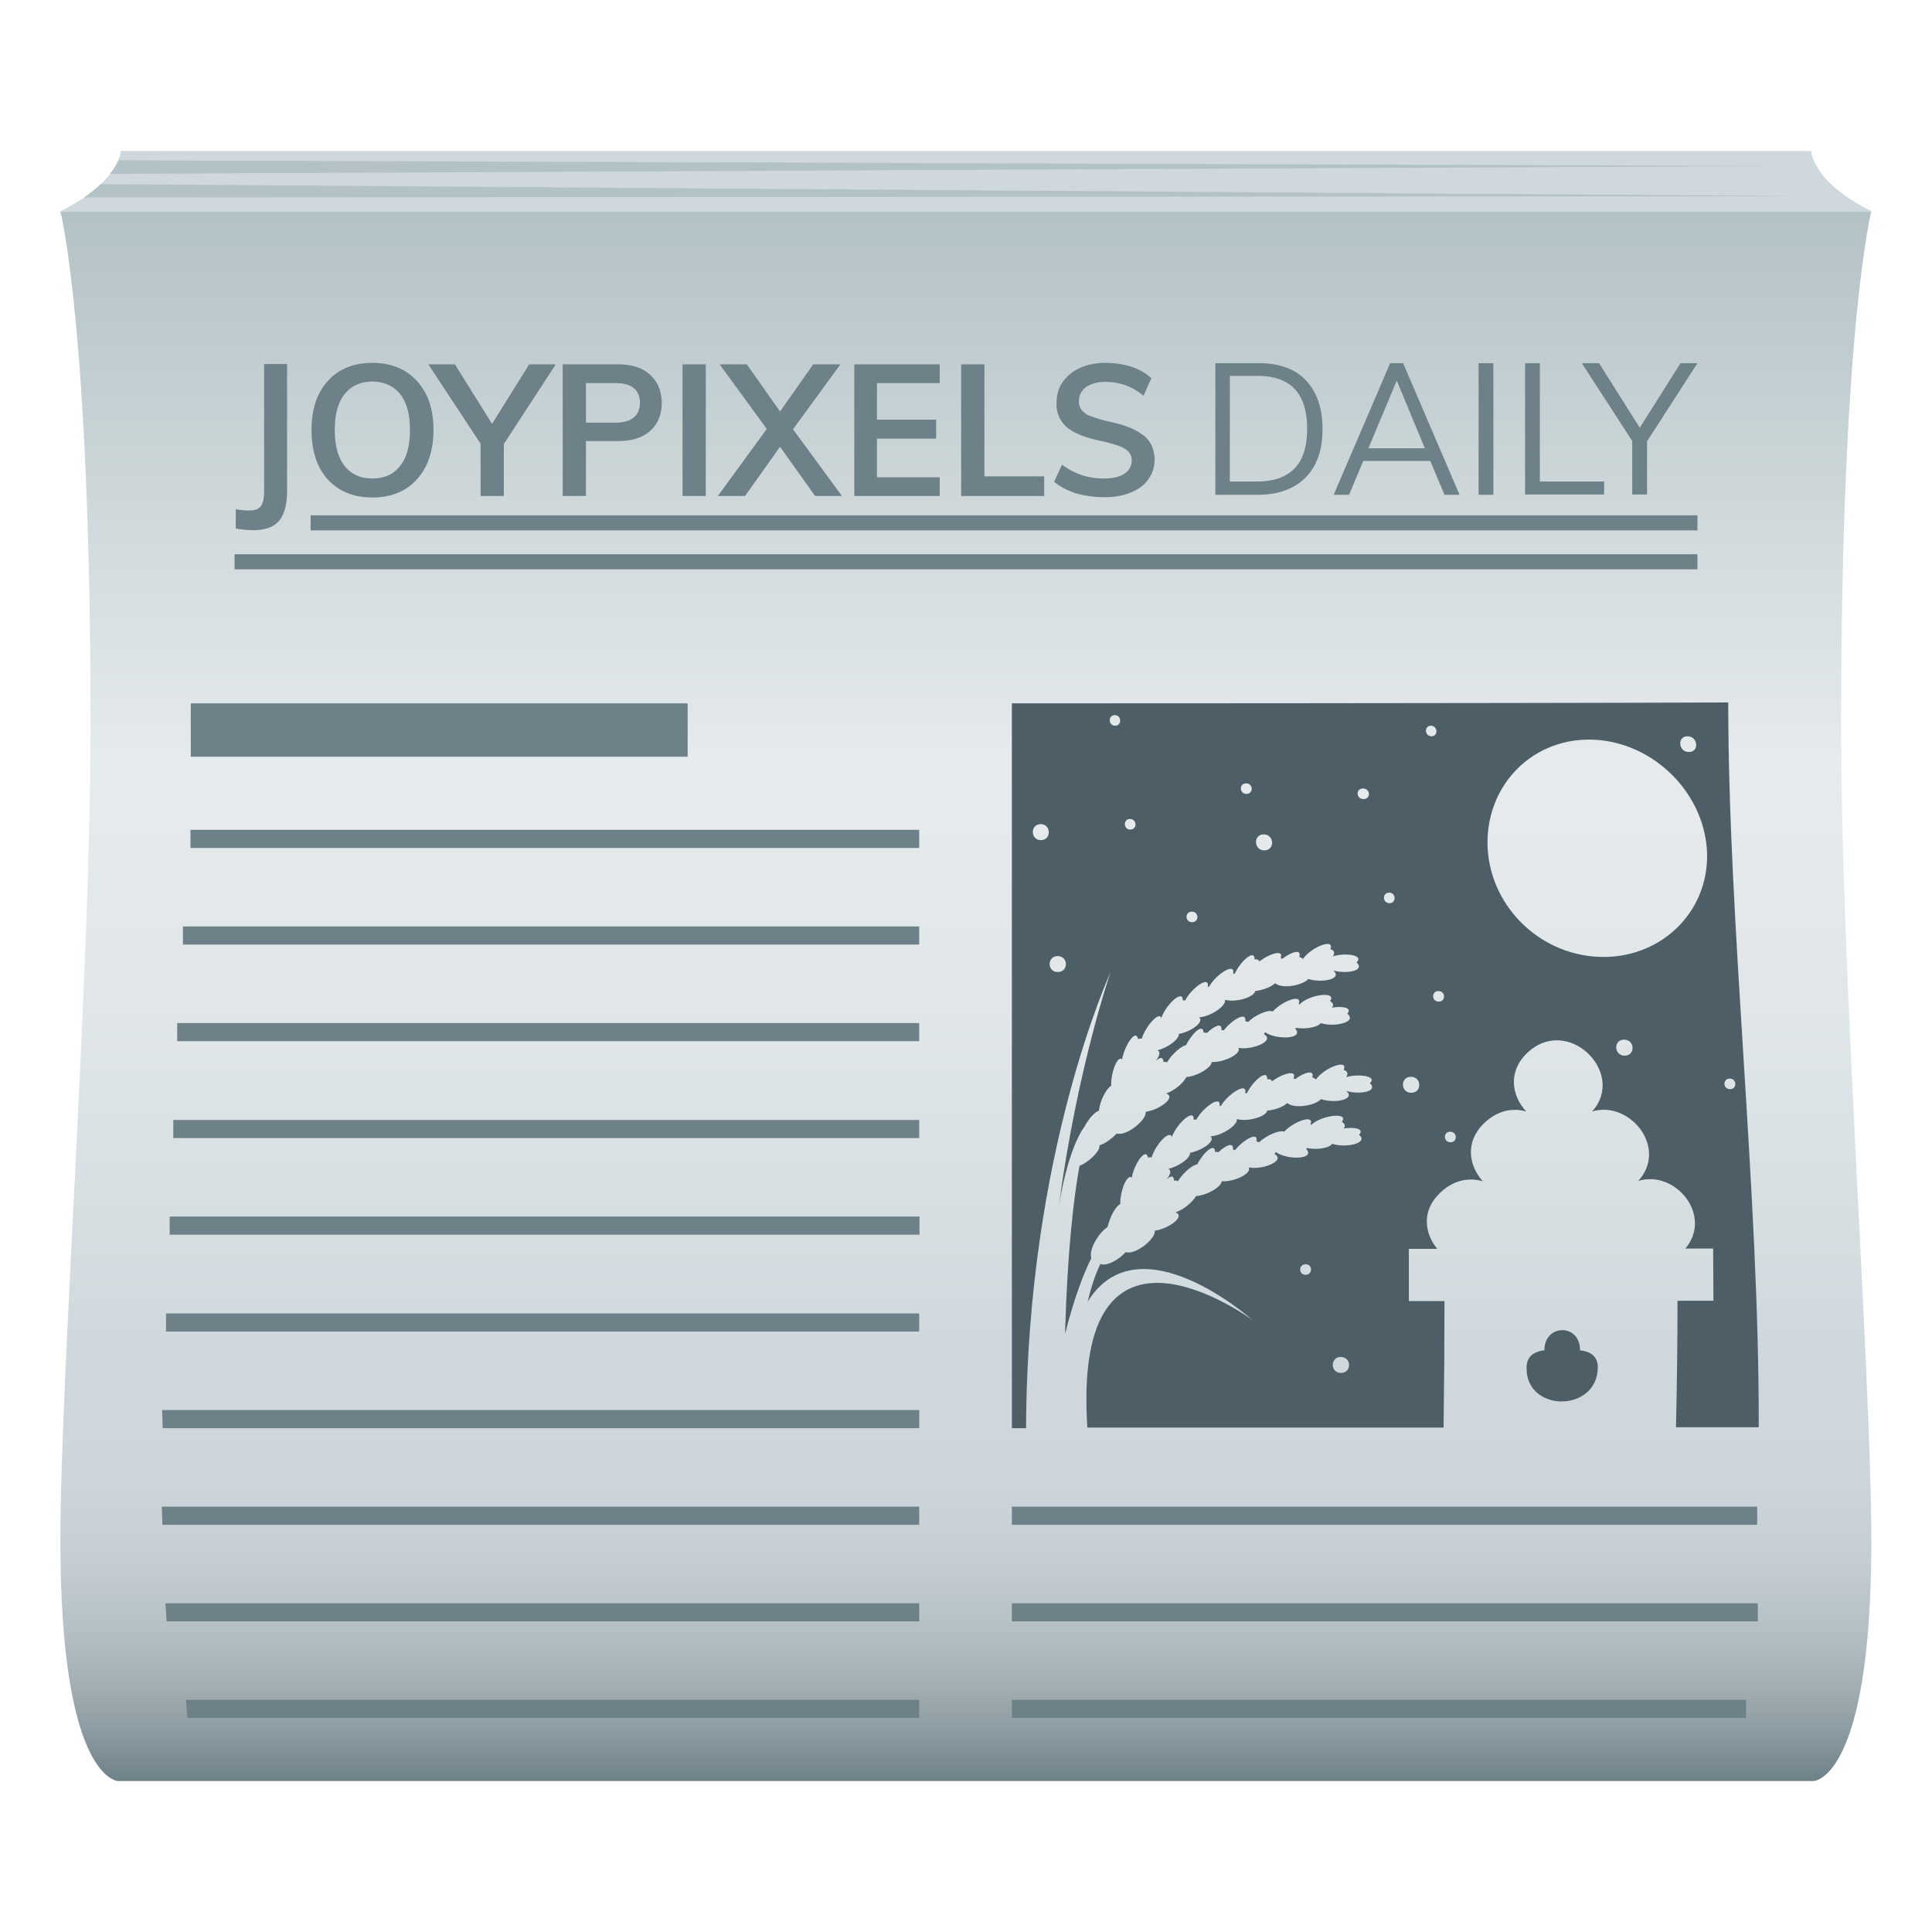 <svg xmlns="http://www.w3.org/2000/svg" viewBox="0 0 64 64"><linearGradient id="a" x1="32" x2="32" y1="59" y2="7" gradientUnits="userSpaceOnUse"><stop offset="0" stop-color="#6e8088"/><stop offset=".026" stop-color="#88979e"/><stop offset=".061" stop-color="#a2afb5"/><stop offset=".099" stop-color="#b6c1c7"/><stop offset=".141" stop-color="#c4ced3"/><stop offset=".194" stop-color="#ccd6db"/><stop offset=".28" stop-color="#cfd8dd"/><stop offset=".31" stop-color="#d2dbdf"/><stop offset=".496" stop-color="#e1e7e9"/><stop offset=".65" stop-color="#e6ebed"/><stop offset="1" stop-color="#b3c2c6"/></linearGradient><path d="M2 7s1 3.85 1 17c0 8.34-1 21.57-1 27.05C2 59 3.92 59 3.92 59h56.15s1.92 0 1.92-7.95c0-5.47-1-18.71-1-27.05 0-13.15 1-17 1-17H2z" fill="url(#a)"/><path d="M10.29 17.07h45.94v.5H10.29zm-2.52 1.29h48.46v.5H7.77z" fill="#6e8189"/><path d="M33.52 23.3v24.01h.47c.03-9.17 2.81-15.11 2.8-15.11 0 0-1.11 3.2-1.71 7.72.24-1.41.57-2.22.84-2.59.14-.27.36-.51.48-.53.04-.35.26-.76.41-.83-.02-.43.21-1.02.36-.88.09-.47.46-1.03.53-.67.05-.02.09-.02.12-.01.13-.42.58-.92.65-.69.16-.45.72-.97.71-.58h.08c.22-.42.81-.84.75-.46.02 0 .03.01.04.01.23-.42.88-.83.8-.44.02 0 .03.01.05.01.19-.42.67-.84.66-.48.09-.01.14.02.16.07.34-.27.83-.41.7-.11.03 0 .04.02.06.02.3-.23.65-.34.56-.06.06.02.1.04.12.07.26-.39 1.06-.71.91-.33.15.05.15.14.08.24.43-.13 1.04-.04.79.2.29.28-.33.39-.77.27.32.29-.39.42-.83.28-.17.2-.85.35-1.1.14-.12.12-.4.23-.66.26-.03.2-.64.39-1 .29.05.2-.48.56-.86.58.19.15-.27.48-.67.55.02.17-.36.46-.71.54.12.05.07.2-.06.36.14-.13.26-.15.26.03.06-.01.09 0 .12.01.16-.27.47-.54.63-.57.2-.4.57-.74.58-.41.05-.01.08 0 .11.01.25-.24.51-.36.48-.1.03 0 .05.01.08.01.28-.36.77-.64.71-.3.04 0 .07.01.09.03.25-.25.69-.43.82-.35.31-.35 1-.61.86-.25.01 0 .02.01.03.01.32-.33 1.25-.45 1.01-.11.12.08.12.15.06.22.35-.06.69 0 .51.2.35.28-.44.46-.88.31-.09.14-.5.21-.82.16-.01.01-.01.01-.03.02.33.35-.62.39-1 .12 0 .02-.01.04-.03.07.39.22-.4.54-.85.45.13.19-.47.49-.88.47-.01.19-.48.47-.84.5-.1.2-.41.46-.67.54.35.13-.23.55-.68.61.06.23-.61.82-.96.72-.15.16-.37.33-.57.39.04.17-.33.55-.66.68-.19 1.05-.4 2.79-.48 5.57.3-1.18.61-1.99.87-2.51-.1-.31.3-.9.54-1.03.07-.33.27-.7.42-.76-.01-.44.23-1.02.38-.88.09-.47.47-1.02.54-.66.05-.02.09-.02.12-.01.13-.43.59-.92.67-.68.17-.45.75-.97.72-.57h.09c.23-.42.83-.83.77-.46.02 0 .03.01.04.01.24-.41.89-.82.81-.43.02 0 .03.01.05.01.21-.42.69-.83.68-.47.09-.01.14.02.16.07.34-.26.84-.4.71-.1.02.01.04.02.05.03.3-.23.66-.33.57-.06.06.02.1.04.12.07.27-.39 1.09-.7.92-.32.15.05.15.15.08.24.43-.12 1.05-.03.79.2.29.28-.34.39-.78.26.32.29-.4.42-.84.27-.17.2-.86.34-1.12.13-.12.12-.4.23-.66.25-.03.2-.65.38-1.01.28.05.19-.5.56-.87.57.18.16-.28.47-.68.55.02.17-.37.45-.72.53.12.05.07.21-.07.36.14-.13.26-.16.26.03.06-.01.1 0 .13.02.17-.28.48-.54.64-.56.2-.39.59-.74.59-.41.05-.01.08 0 .11.01.25-.24.52-.35.48-.09.03 0 .05.01.07.02.29-.36.79-.63.71-.29.04.01.07.02.09.03.26-.25.71-.42.83-.35.32-.35 1.02-.59.87-.24.01 0 .02.01.03.01.33-.32 1.27-.43 1.01-.1.12.08.12.15.06.22.36-.05.7.01.51.21.34.28-.45.45-.89.3-.09.14-.5.21-.83.14-.01 0-.01.01-.03.03.32.35-.63.38-1.01.1 0 .02-.02.04-.04.07.39.22-.41.54-.86.44.13.2-.48.49-.89.46-.01.19-.49.47-.85.49-.11.2-.42.46-.68.54.35.13-.24.55-.69.61.06.23-.61.81-.96.71-.22.24-.62.48-.84.39-.13.28-.28.66-.42 1.25 1.7-2.75 5.46.61 5.46.61s-5.99-4.45-5.47 3.56h11.8c.02-1.39.03-2.79.03-4.19h-1.18v-1.73h.94c-.42-.51-.53-1.26.09-1.85.45-.44.97-.52 1.42-.39-.46-.51-.6-1.29.03-1.91.45-.44.96-.53 1.41-.4-.47-.5-.62-1.29 0-1.91 1.35-1.34 3.34.63 2.18 1.91 1.24-.38 2.53 1.2 1.53 2.3 1.23-.38 2.48 1.15 1.56 2.24h.92c0 .58.01 1.15.01 1.73h-1.19c0 1.4-.02 2.79-.05 4.19h2.74c.02-7.74-1.01-16.62-1.01-24.01-7.89.03-23.73.03-23.73.03zm.96 4.53c-.35 0-.36-.53 0-.53.35.01.35.53 0 .53zm.56 4.37c-.36 0-.36-.53 0-.53.36.01.36.53 0 .53zm1.9-8.16c-.23 0-.24-.35-.01-.35.23 0 .24.35.01.35zm.5 3.44c-.23 0-.24-.35-.01-.35.24 0 .25.35.01.35zm2.05 3.07c-.24 0-.25-.35-.01-.35s.25.35.01.35zm1.8-4.25c-.24 0-.25-.35-.01-.35s.25.35.01.35zm.59 1.87c-.35 0-.37-.53-.02-.53.36 0 .38.53.02.53zm1.37 14.06c-.24 0-.24-.35 0-.35s.24.35 0 .35zm1.17 3.25c-.36 0-.36-.53 0-.53.36.01.36.53 0 .53zm.75-19.01c-.25 0-.27-.35-.02-.35s.27.35.02.35zm.86 3.45c-.24 0-.25-.35-.01-.35.23 0 .24.35.01.35zm.72 6.28c-.36 0-.37-.53-.01-.53s.37.53.01.53zm.65-12.16c.23 0 .25.35.02.35s-.25-.35-.02-.35zm.25 8.79c.24 0 .25.35.01.35s-.25-.35-.01-.35zm.4 5.01c-.24 0-.25-.35-.01-.35s.25.35.01.35zm7.85-13.45c.35 0 .4.52.05.52-.35.01-.4-.52-.05-.52zm-2.08 10.58c-.36 0-.38-.53-.02-.53s.38.53.02.53zm-.7-3.27c-2.03 0-3.73-1.61-3.84-3.6-.1-1.99 1.38-3.6 3.36-3.6 1.97 0 3.74 1.61 3.9 3.6.15 1.98-1.4 3.6-3.42 3.6zm4.19 4.38c-.24 0-.25-.35-.01-.35s.25.35.01.35z" fill="#4e5e67"/><path d="M52.93 45.3c0-.38-.25-.53-.59-.57.01-.89-1.18-.89-1.18 0-.34.04-.59.2-.59.57-.03 1.5 2.34 1.5 2.36 0z" fill="#4e5e67"/><path d="M6.32 23.3h16.46v1.77H6.32zm-.01 4.19h24.14v.6H6.31zm-.25 3.2h24.39v.6H6.06zm-.19 3.2h24.58v.6H5.87zm-.25 6.41h24.84v.6H5.62zm24.83 7.01H5.39l-.02-.6h25.08zM5.5 43.51h24.95v.6H5.5zm.24-6.41h24.71v.6H5.74zm24.71 16.61H5.52l-.04-.6h24.97zm0 3.2H6.21l-.05-.6h24.29zm3.07-7h24.69v.6H33.52zm0 6.4h24.32v.6H33.52zm0-3.2h24.71v.6H33.52zm-3.07-2.6H5.38l-.02-.6h25.09z" fill="#6e8189"/><path d="M2 7c2-1 2-2 2-2h56s0 1 2 2H2z" fill="#cfd8dd"/><path d="M3.64 5.76L59 5.5 3.92 5.31c-.05.12-.14.28-.28.45zm-.85.78L60 6.5 3.33 6.1c-.14.14-.32.28-.54.44z" fill="#b3c2c6"/><path d="M8.75 16.25c0 .21-.03.37-.08.47-.05.1-.14.16-.28.18-.14.02-.33.01-.58-.03v.64c.43.07.76.07 1.01 0s.43-.21.53-.42c.11-.21.16-.5.16-.86v-4.17h-.76v4.19zm4.66-3.96c-.3-.18-.66-.27-1.08-.27-.41 0-.77.09-1.07.27-.3.18-.53.44-.7.77-.16.33-.24.73-.24 1.19 0 .46.08.85.24 1.19.16.33.4.59.7.77.3.18.66.27 1.07.27.42 0 .78-.09 1.08-.27.3-.18.53-.44.7-.77.16-.33.25-.73.25-1.19 0-.46-.08-.85-.24-1.18-.18-.34-.41-.6-.71-.78zm-.16 3.15c-.22.28-.53.41-.92.41s-.69-.14-.91-.41c-.22-.28-.33-.67-.33-1.2 0-.52.11-.92.33-1.19.22-.27.53-.41.91-.41.39 0 .7.14.92.41.22.27.33.67.33 1.19 0 .53-.11.93-.33 1.2zm4.28-3.37l-1.23 1.97-1.23-1.97h-.88l1.73 2.63v1.73h.77v-1.72l1.72-2.64zm2.95 0h-1.84v4.36h.77v-1.82h1.07c.45 0 .81-.11 1.06-.34.26-.23.38-.54.38-.92 0-.39-.13-.7-.38-.93-.24-.23-.6-.35-1.06-.35zm.51 1.76c-.13.11-.33.17-.6.17h-.98v-1.31h.98c.27 0 .48.06.61.17.13.11.2.27.2.49-.01.21-.07.37-.21.48zm1.62-1.76h.77v4.36h-.77zm5.23 0h-.9l-1.1 1.56-1.1-1.56h-.9l1.56 2.14-1.62 2.22h.9l1.16-1.63L27 16.43h.89l-1.62-2.21zm.46 4.36h2.83v-.62h-2.08v-1.28h1.96v-.63h-1.96v-1.21h2.08v-.62H28.3zm4.31-4.36h-.77v4.36h2.75v-.65h-1.98zm5.52 2.65a.911.911 0 00-.31-.34c-.14-.1-.3-.18-.49-.25s-.41-.13-.66-.18c-.21-.05-.39-.11-.53-.16a.632.632 0 01-.3-.2.427.427 0 01-.1-.29c0-.2.08-.36.24-.48.16-.11.38-.17.65-.17.23 0 .44.04.65.11.21.08.41.19.6.35l.26-.58c-.12-.11-.25-.2-.41-.28-.16-.08-.33-.13-.52-.17-.19-.04-.38-.06-.58-.06-.33 0-.62.06-.86.17-.24.11-.43.27-.57.47-.14.2-.2.43-.2.69a.973.973 0 00.39.84c.13.1.29.18.48.25s.41.13.66.18c.21.05.39.1.53.15.14.05.25.12.32.19.07.08.11.17.11.28 0 .19-.08.34-.24.45-.16.11-.39.16-.68.16-.27 0-.51-.04-.73-.11a2.35 2.35 0 01-.66-.35l-.26.57c.13.11.28.2.46.28.17.08.36.14.56.17.2.04.41.06.63.06.35 0 .65-.05.9-.16.25-.1.45-.25.58-.45.14-.19.2-.42.2-.68-.02-.17-.05-.33-.12-.46zm4.71-2.44c-.32-.17-.7-.25-1.16-.25h-1.42v4.36h1.42c.45 0 .83-.09 1.15-.26.32-.17.56-.42.73-.74.17-.32.25-.72.25-1.18 0-.46-.08-.85-.25-1.18s-.4-.58-.72-.75zm.05 3.23c-.28.29-.69.44-1.24.44h-.91v-3.5h.91c1.1 0 1.65.58 1.65 1.74 0 .59-.13 1.03-.41 1.32zm3.16-3.48l-1.87 4.36h.51l.47-1.12h2.22l.47 1.12h.5l-1.87-4.36h-.43zm-.72 2.82l.94-2.24.93 2.24h-1.87zm3.65-2.82h.49v4.36h-.49zm2.03 0h-.49v4.35h2.62v-.43h-2.13zm5.22 0h-.56l-1.35 2.14-1.35-2.14h-.57l1.67 2.58v1.77h.49v-1.76z" fill="#6e8189"/></svg>